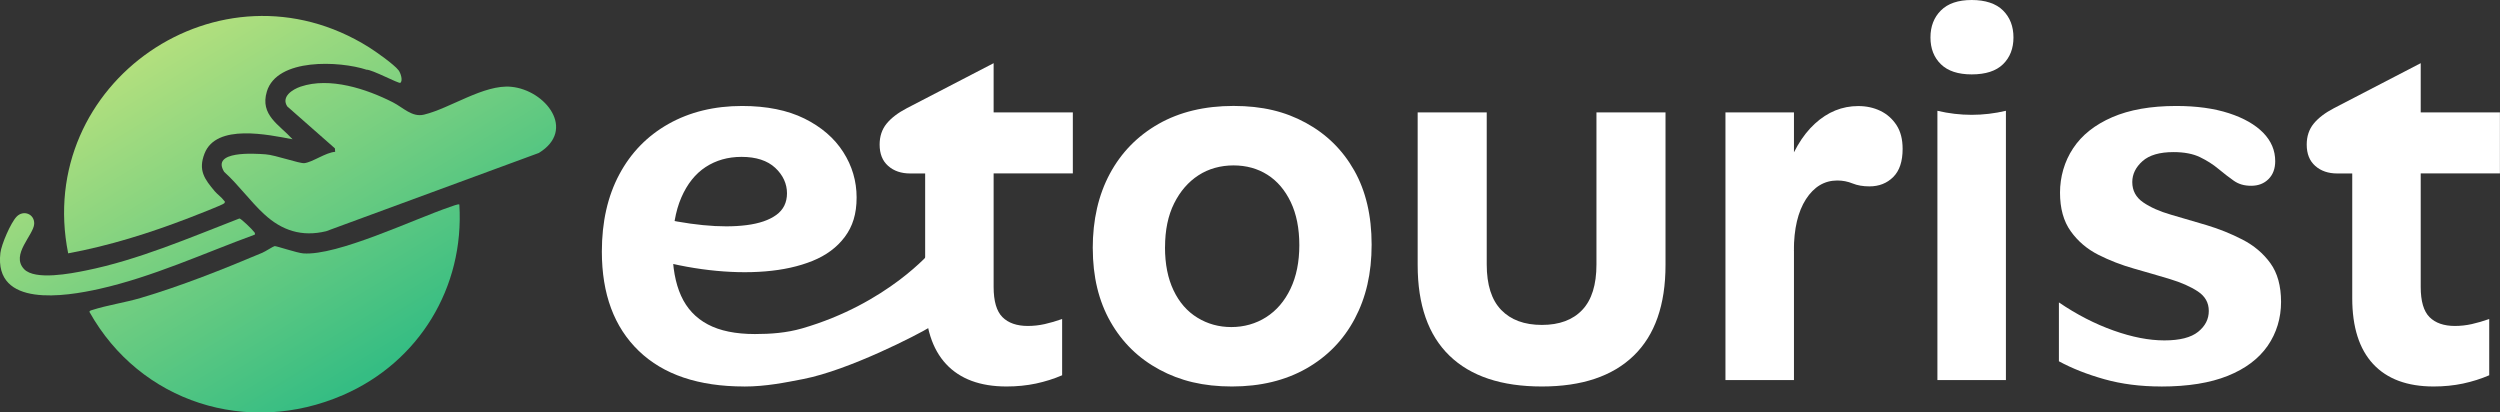 <?xml version="1.0" encoding="UTF-8"?>
<svg id="Layer_2" data-name="Layer 2" xmlns="http://www.w3.org/2000/svg" xmlns:xlink="http://www.w3.org/1999/xlink" viewBox="0 0 586.44 96.76">
  <rect x="0" y="0" width="586.44" height="96.76" fill="#333333" stroke="none"/>
  <defs>
    <style>
      .cls-1 {
        fill: url(#linear-gradient-4);
      }

      .cls-2 {
        fill: url(#linear-gradient-3);
      }

      .cls-3 {
        fill: url(#linear-gradient-2);
      }

      .cls-4 {
        fill: url(#linear-gradient);
      }

      .cls-5 {
        fill: #fff;
      }
    </style>
    <linearGradient id="linear-gradient" x1="28.65" y1="2.15" x2="82.5" y2="90.28" gradientUnits="userSpaceOnUse">
      <stop offset="0" stop-color="#c3e47d"/>
      <stop offset="1" stop-color="#35bd83"/>
    </linearGradient>
    <linearGradient id="linear-gradient-2" x1="31.72" y1=".28" x2="85.57" y2="88.4" xlink:href="#linear-gradient"/>
    <linearGradient id="linear-gradient-3" x1="60.21" y1="-17.13" x2="114.06" y2="70.99" xlink:href="#linear-gradient"/>
    <linearGradient id="linear-gradient-4" x1="4.24" y1="17.07" x2="58.09" y2="105.19" xlink:href="#linear-gradient"/>
  </defs>
  <g id="Layer_1-2" data-name="Layer 1">
    <g>
      <g>
        <path class="cls-5" d="M174.58,90.66c-10.72,0-18.96-2.78-24.74-8.35-5.78-5.57-8.66-13.33-8.66-23.29,0-6.95,1.36-12.98,4.08-18.08,2.72-5.11,6.57-9.06,11.55-11.87,4.98-2.8,10.74-4.21,17.26-4.21,5.78,0,10.65.99,14.63,2.95,3.97,1.97,7.01,4.58,9.1,7.85,2.09,3.26,3.14,6.82,3.14,10.67s-.92,6.76-2.76,9.23c-1.84,2.47-4.38,4.35-7.6,5.65-3.22,1.3-6.91,2.11-11.05,2.45-4.14.34-8.54.23-13.19-.31-4.65-.54-9.27-1.49-13.87-2.82v-9.92c4.44,1.09,8.58,1.82,12.43,2.2,3.85.38,7.26.38,10.23,0,2.97-.38,5.29-1.17,6.97-2.39,1.67-1.21,2.51-2.91,2.51-5.09s-.92-4.25-2.76-5.96c-1.84-1.71-4.48-2.57-7.91-2.57-3.18,0-5.99.8-8.41,2.38-2.43,1.59-4.33,3.98-5.71,7.16s-2.07,7.16-2.07,11.93c0,4.44.67,8.14,2.01,11.11,1.34,2.97,3.43,5.21,6.28,6.72,2.84,1.51,6.53,2.26,11.05,2.26,3.68,0,7.41-.27,11.05-1.32,20.06-5.8,30.39-18.17,30.39-18.17l-.33,17.84c-2.85,1.76-19.03,10.11-29.75,12.2-4.23.82-8.77,1.76-13.87,1.76Z"/>
        <path class="cls-5" d="M249.17,88.02c-1.93.84-3.98,1.48-6.15,1.95-2.18.46-4.48.69-6.91.69-6.2,0-10.92-1.76-14.19-5.27-3.26-3.52-4.9-8.66-4.9-15.44v-29.26h-3.52c-2.09,0-3.81-.58-5.15-1.76-1.34-1.17-2.01-2.84-2.01-5.02,0-1.92.54-3.56,1.63-4.9,1.09-1.34,2.68-2.55,4.77-3.64l20.34-10.55v11.55h18.58v14.31h-18.58v26.62c0,3.35.69,5.71,2.07,7.09,1.38,1.38,3.37,2.07,5.96,2.07,1.34,0,2.66-.15,3.96-.44,1.3-.29,2.66-.69,4.08-1.19v13.19Z"/>
        <path class="cls-5" d="M256.33,58.26c0-6.7,1.34-12.53,4.02-17.52,2.68-4.98,6.49-8.87,11.43-11.68,4.94-2.8,10.8-4.21,17.58-4.21s12.1,1.32,16.95,3.96c4.85,2.64,8.64,6.36,11.36,11.18,2.72,4.81,4.08,10.61,4.08,17.39s-1.32,12.41-3.96,17.39c-2.64,4.98-6.42,8.87-11.36,11.68-4.94,2.8-10.76,4.21-17.45,4.21s-12.12-1.32-17.01-3.96c-4.9-2.64-8.73-6.38-11.49-11.24-2.76-4.85-4.14-10.59-4.14-17.2ZM273.28,58.01c0,3.94.67,7.3,2.01,10.11,1.34,2.81,3.2,4.94,5.59,6.4,2.39,1.47,5.04,2.2,7.97,2.2s5.73-.77,8.16-2.32c2.43-1.55,4.33-3.77,5.71-6.66,1.38-2.89,2.07-6.3,2.07-10.23s-.67-7.3-2.01-10.11c-1.34-2.8-3.16-4.94-5.46-6.4-2.3-1.46-4.96-2.2-7.97-2.2s-5.84.77-8.22,2.32c-2.39,1.55-4.29,3.75-5.71,6.59-1.42,2.85-2.13,6.28-2.13,10.3Z"/>
        <path class="cls-5" d="M361.68,90.66c-9.46,0-16.68-2.4-21.66-7.22-4.98-4.81-7.47-11.91-7.47-21.28V26.37h16.2v35.66c0,4.77,1.13,8.33,3.39,10.67,2.26,2.34,5.44,3.52,9.54,3.52s7.26-1.17,9.48-3.52c2.22-2.34,3.33-5.9,3.33-10.67V26.37h16.2v35.79c0,9.37-2.49,16.47-7.47,21.28-4.98,4.82-12.16,7.22-21.53,7.22Z"/>
        <path class="cls-5" d="M404.75,89.15V26.37h16.07v62.78h-16.07ZM420.82,58.77l-2.13-17.7c1.67-5.27,4.02-9.29,7.03-12.05,3.01-2.76,6.4-4.14,10.17-4.14,1.93,0,3.66.38,5.21,1.13,1.55.75,2.8,1.86,3.77,3.33.96,1.47,1.44,3.33,1.44,5.59,0,2.93-.73,5.13-2.2,6.59-1.47,1.47-3.33,2.2-5.59,2.2-1.51,0-2.83-.23-3.96-.69-1.13-.46-2.32-.69-3.58-.69-3.01,0-5.46,1.47-7.35,4.39-1.88,2.93-2.83,6.95-2.83,12.05Z"/>
        <path class="cls-5" d="M462.51,17.45c-3.18,0-5.59-.79-7.22-2.38-1.63-1.59-2.45-3.68-2.45-6.28s.82-4.71,2.45-6.34,4.04-2.45,7.22-2.45,5.71.82,7.35,2.45,2.45,3.75,2.45,6.34-.82,4.69-2.45,6.28c-1.63,1.59-4.08,2.38-7.35,2.38ZM454.47,89.15V25.99c5.36,1.26,10.71,1.26,16.07,0v63.16h-16.07Z"/>
        <path class="cls-5" d="M506.96,90.66c-4.86,0-9.29-.57-13.31-1.7-4.02-1.13-7.58-2.53-10.68-4.21v-13.81c4.19,2.85,8.45,5.04,12.81,6.59,4.35,1.55,8.33,2.32,11.93,2.32s6.24-.67,7.91-2.01c1.67-1.34,2.51-2.97,2.51-4.9s-.86-3.45-2.57-4.58c-1.72-1.13-3.89-2.09-6.53-2.89-2.64-.79-5.44-1.61-8.41-2.45-2.97-.84-5.78-1.93-8.41-3.26-2.64-1.34-4.8-3.18-6.47-5.52-1.68-2.34-2.51-5.36-2.51-9.04s1.02-7.32,3.08-10.42c2.05-3.1,5.11-5.52,9.16-7.28,4.06-1.76,9.06-2.64,15.01-2.64,4.77,0,8.89.57,12.37,1.7,3.47,1.13,6.15,2.66,8.04,4.58,1.88,1.93,2.82,4.14,2.82,6.66,0,1.76-.52,3.16-1.57,4.21-1.05,1.05-2.4,1.57-4.08,1.57s-2.95-.4-4.08-1.19-2.32-1.72-3.58-2.76c-1.25-1.05-2.7-1.97-4.33-2.76-1.63-.79-3.71-1.19-6.22-1.19-3.26,0-5.69.71-7.28,2.13-1.59,1.42-2.39,3.06-2.39,4.9,0,2.01.86,3.6,2.57,4.77,1.71,1.17,3.89,2.13,6.53,2.89s5.42,1.57,8.35,2.45c2.93.88,5.73,2.01,8.41,3.39,2.68,1.38,4.86,3.22,6.53,5.52,1.67,2.3,2.51,5.34,2.51,9.1s-1.05,7.28-3.14,10.3c-2.09,3.01-5.21,5.36-9.35,7.03-4.15,1.67-9.35,2.51-15.63,2.51Z"/>
        <path class="cls-5" d="M583.93,88.02c-1.93.84-3.98,1.48-6.15,1.95-2.18.46-4.48.69-6.91.69-6.2,0-10.92-1.76-14.19-5.27-3.26-3.52-4.9-8.66-4.9-15.44v-29.26h-3.52c-2.09,0-3.81-.58-5.15-1.76-1.34-1.17-2.01-2.84-2.01-5.02,0-1.92.54-3.56,1.63-4.9,1.09-1.34,2.68-2.55,4.77-3.64l20.34-10.55v11.55h18.58v14.31h-18.58v26.62c0,3.35.69,5.71,2.07,7.09s3.37,2.07,5.96,2.07c1.34,0,2.66-.15,3.96-.44,1.3-.29,2.66-.69,4.08-1.19v13.19Z"/>
      </g>
      <g>
        <path class="cls-4" d="M107.75,47.98c1.22,19.45-9.48,36.96-27.26,44.68-22.4,9.73-47.64,1.75-59.53-19.53.19-.34.44-.33.74-.43,3.44-1.11,7.67-1.73,11.31-2.81,9.48-2.8,19.41-6.75,28.53-10.6.72-.3,2.5-1.48,2.88-1.56.34-.07,5.25,1.6,6.7,1.71,7.99.61,25.94-8.01,34.41-10.89.38-.13,2.03-.77,2.21-.58Z"/>
        <path class="cls-3" d="M93.91,19.43c-.35.25-6.7-3.16-7.93-3.08-6.26-2.06-21.03-2.81-23.39,5.14-1.64,5.52,2.89,7.72,6.04,11.18-5.71-1.07-17.9-3.73-20.65,3.34-1.54,3.96,0,6.01,2.41,8.87.58.69,1.59,1.4,2.06,2.06.2.29.49.32.15.75-.28.35-7.24,3.03-8.32,3.45-9.14,3.52-18.65,6.51-28.29,8.29C7.98,19.47,51.63-10.8,86.54,11.08c1.64,1.03,5.87,4.01,6.95,5.4.5.64,1.08,2.47.41,2.95Z"/>
        <path class="cls-2" d="M61.95,50.23c-3.3-3.06-6-6.88-9.36-9.91-3.15-5.03,7.12-4.3,9.71-4.12,2.28.16,7.93,2.18,9.08,2.07,1.85-.18,5.09-2.54,7.24-2.65l-.06-.82-11.18-9.84c-1.47-2.27,1.21-3.99,3.14-4.64,6.87-2.31,15.46.54,21.64,3.68,2.4,1.22,4.5,3.57,7.3,2.89,6.16-1.48,14.08-7.15,20.47-6.53,8.06.78,15.32,10.1,6.47,15.52l-49.9,18.36c-5.66,1.37-10.36-.13-14.54-4.01Z"/>
        <path class="cls-1" d="M59.79,55.03c-12,4.39-24.01,9.95-36.54,12.75-7.88,1.76-24.69,4.5-23.16-8.45.24-2,2.41-7.04,3.79-8.49,1.62-1.69,4.25-.64,4.14,1.68-.12,2.61-5.56,7.23-2.38,10.6,2.55,2.71,11.08,1.03,14.48.34,12.28-2.47,24.41-7.71,36.04-12.21.38,0,3,2.55,3.33,3.03.17.25.41.29.29.74Z"/>
      </g>
    </g>
  </g>
</svg>
